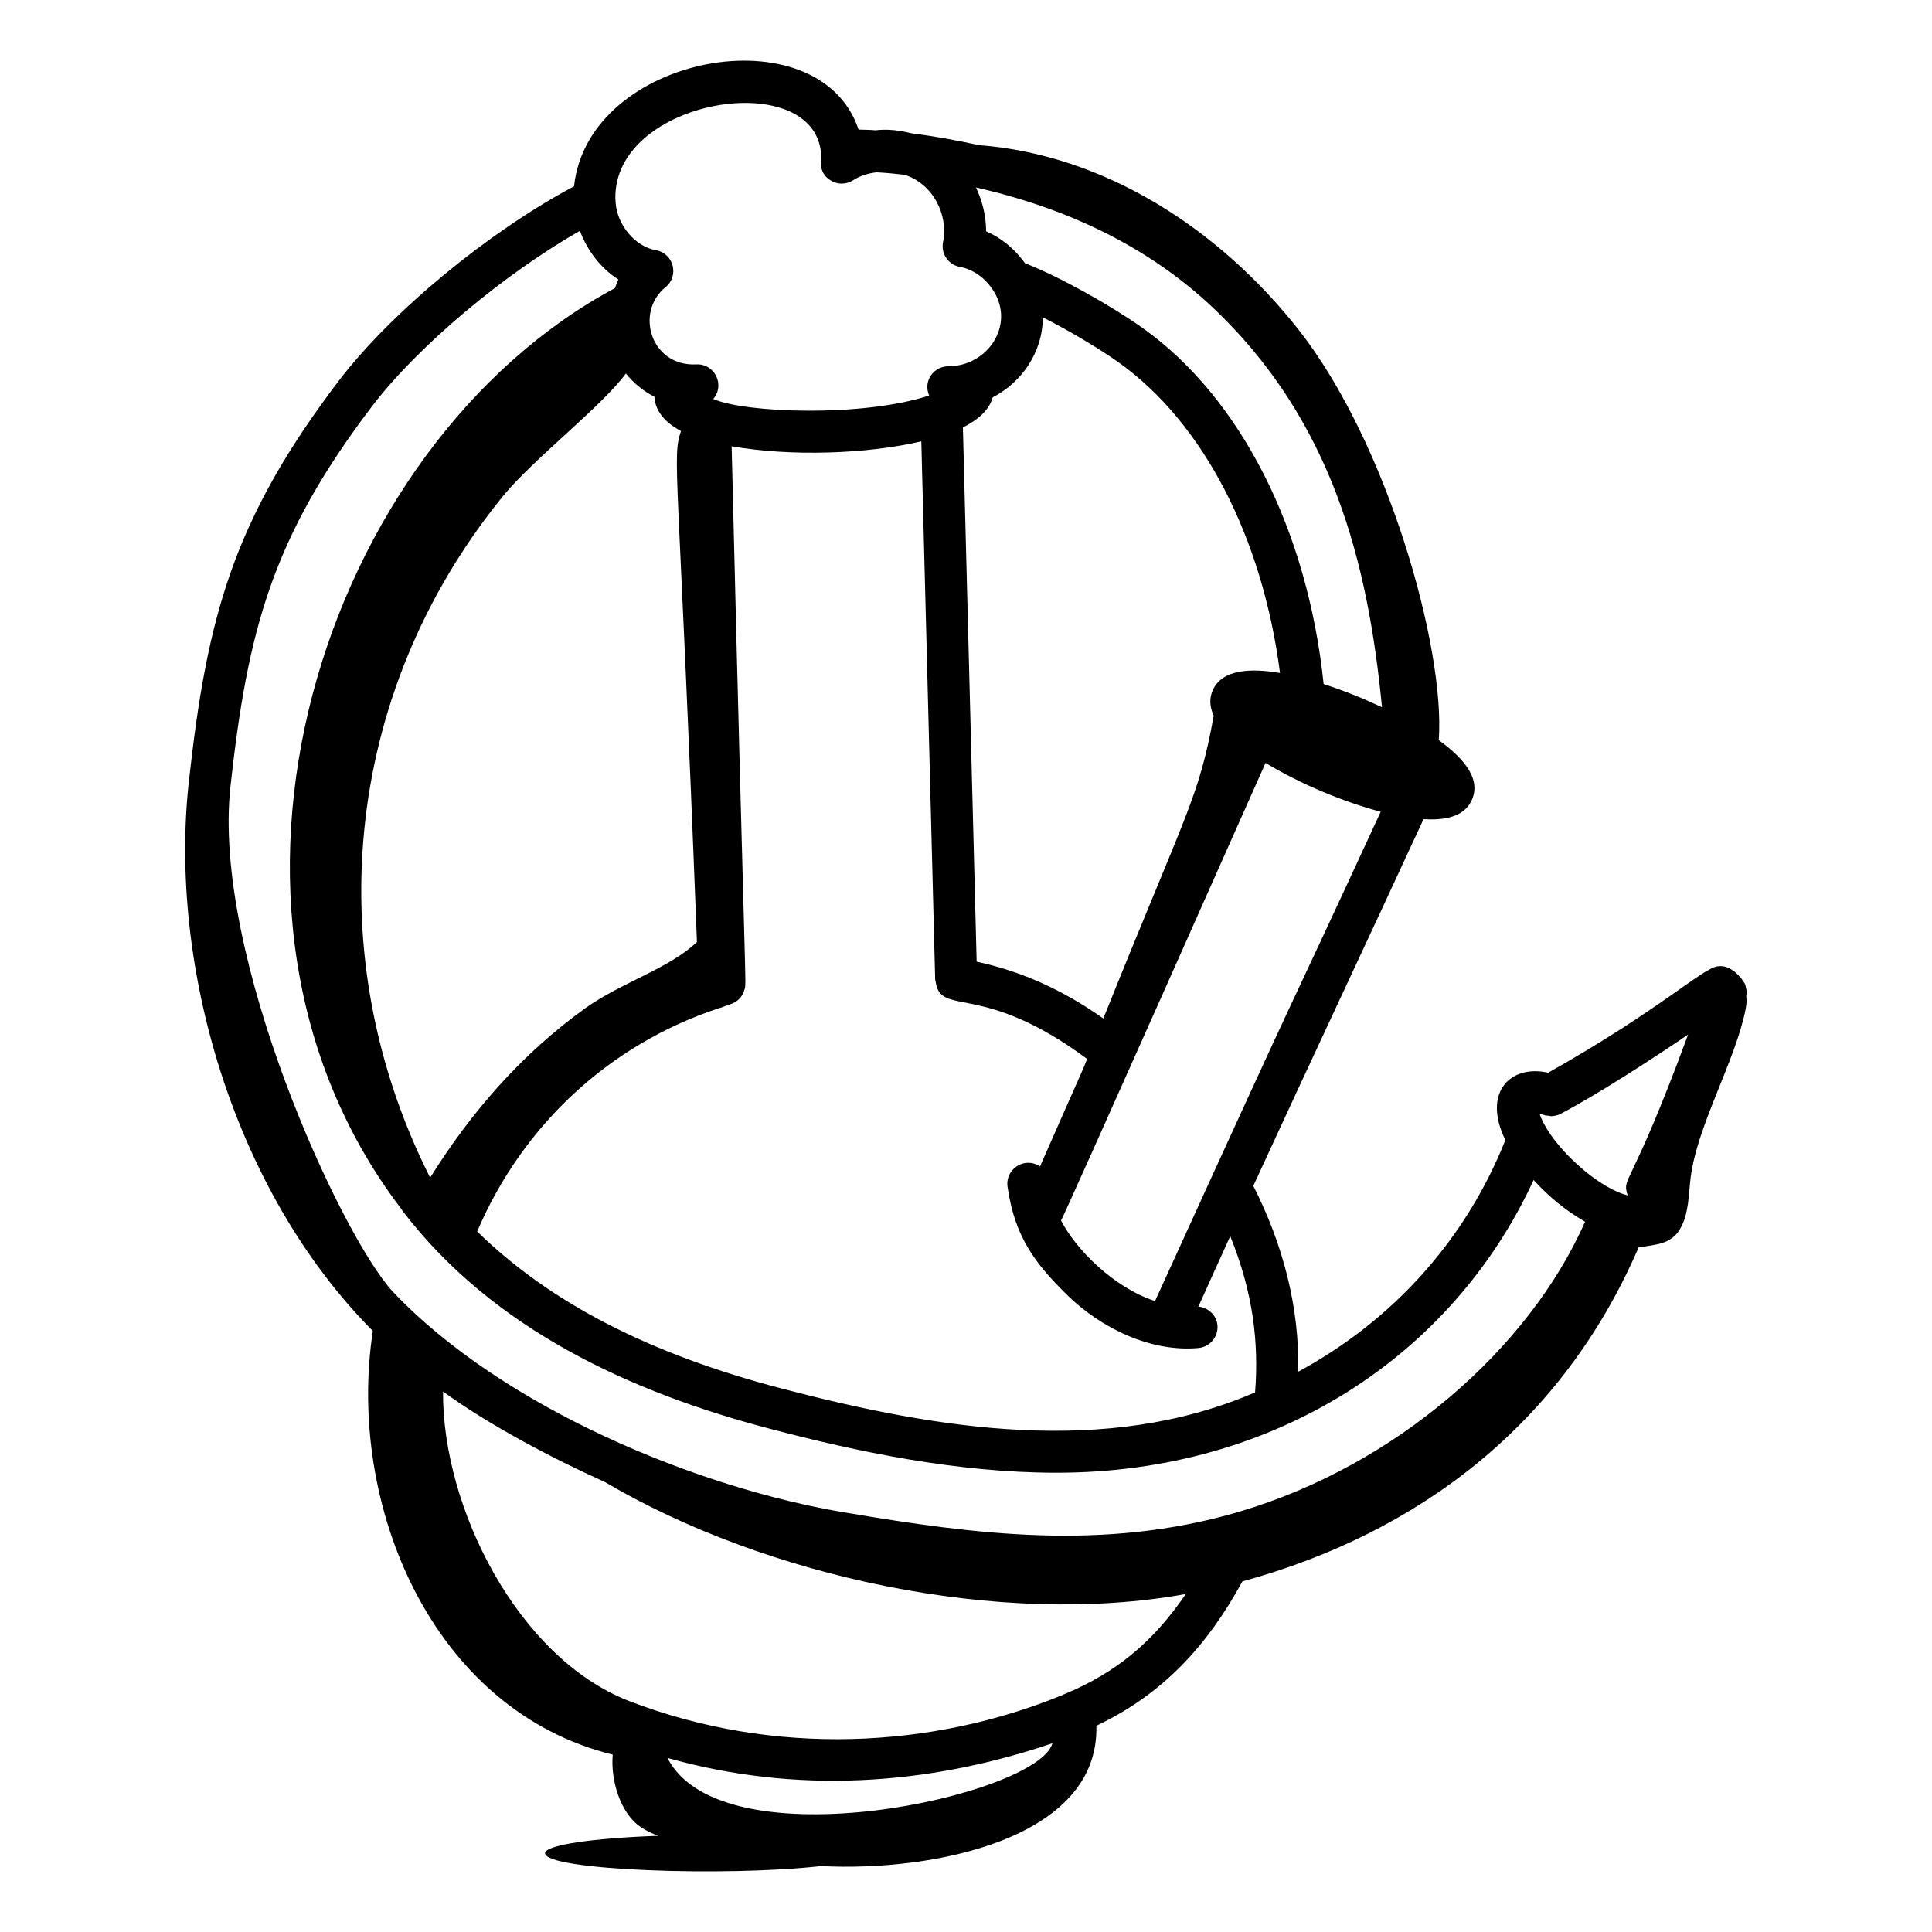 <?xml version="1.0" encoding="UTF-8"?>
<!-- Uploaded to: ICON Repo, www.svgrepo.com, Generator: ICON Repo Mixer Tools -->
<svg fill="#000000" width="800px" height="800px" version="1.1" viewBox="144 144 512 512" xmlns="http://www.w3.org/2000/svg">
 <path d="m606.72 405.85c-0.227-1.027-0.082-0.93-0.98-2.121-0.152-0.203-0.23-0.441-0.414-0.625l-0.113-0.113-0.004-0.004-1.402-1.402c-0.156-0.156-0.359-0.219-0.531-0.352-1.262-0.996-2.641-1.309-4.008-1.156-4.082 0.441-15.027 11.324-44.98 28.199-10.066-2.242-17.52 5.254-11.355 17.852-10.465 26.324-29.691 47.758-54.902 61.395 0.406-17.133-4.16-34.105-11.895-49.246 16.023-34.871 29.625-63.617 45.113-97.184 5.027 0.285 10.641-0.32 12.781-5.039 2.805-6.231-3.258-11.902-8.742-15.91 1.762-24.258-13.535-78.809-37.215-108.85-21.195-26.891-51.562-46.309-84.668-48.836-5.734-1.246-11.594-2.344-17.719-3.113-0.742-0.094-4.648-1.402-9.645-0.824-1.5-0.137-3.004-0.133-4.508-0.188-10.383-31.156-71.68-20.008-75.402 15.035-22.492 11.945-48.25 33.117-62.309 51.488-28.074 36.93-34.961 62.621-39.766 106.23-5.394 48.273 11.527 108.2 48.754 145.63-7.027 45.969 15.605 100.48 63.574 112.28-0.609 6.613 1.945 15.457 7.312 19.117 1.469 1.023 3.098 1.801 4.797 2.391-17.41 0.613-30.047 2.445-30.047 4.609 0 4.574 47.801 6.273 73.152 3.414 29.789 1.555 73.652-7.238 72.957-37.098 0-0.035-0.016-0.051-0.016-0.086 17.691-8.391 29.449-21.262 38.707-38.254 46.867-12.828 84.859-41.82 105.01-88.531 4.461-0.758 8.617-0.68 11.078-5.043 2.269-4.023 2.133-8.898 2.711-13.484 1.754-13.883 11.867-30.875 14.566-44.605 0.273-1.383 0.301-2.484 0.156-3.445 0.211-1.215 0.242-0.832-0.047-2.125zm-54.73 33.297c1.82 0.418 0.699 0.418 2.652 0.562 0.141 0.012 0.262 0.109 0.406 0.109 0.742-0.109 1.41-0.066 2.543-0.656 9.422-4.93 23.98-14.324 33.77-20.992-15.43 41.891-17.59 37.473-16.008 42.617-2.707-0.613-7.957-3.148-13.789-8.602-5.82-5.363-8.742-10.391-9.574-13.039zm-75.379 73.848c-39.344 17.023-83.816 9.879-125.31-0.98-35.121-9.148-61.43-22.699-80.844-41.656 11.992-28.141 35.074-49.629 64.066-59.176 1.008-0.199 1.379-0.578 2.816-0.934 0.129-0.031 0.219-0.121 0.34-0.16 1.633-0.527 3.117-1.852 3.629-3.879 0.578-2.258 0.227 5.445-3.414-143.94 15.711 2.75 35.824 2.07 50.266-1.305l3.672 142.62c0.004 0.211 0.105 0.391 0.133 0.594 1.305 9.402 12.254-0.27 40.133 20.453-1.879 4.684 0.617-1.262-12.492 28.504-4.008-2.746-9.27 0.652-8.594 5.371 1.852 12.945 6.996 20.078 15.84 28.723 8.965 8.75 22.09 15.168 34.766 14.008 3.055-0.289 5.297-3.004 5.016-6.055-0.254-2.695-2.492-4.668-5.043-4.91 2.816-6.273 5.625-12.508 8.438-18.676 6.035 14.918 7.621 28.176 6.582 41.395zm-159.18-263.85c0.129 2.641 1.559 6.195 7.031 9.078-2.426 7.617-0.684 7.406 4.234 135.4l-0.012 0.012c-7.168 6.953-19.984 10.719-29.543 17.523-16.863 12.129-30.227 27.469-41.109 44.871-0.07-0.098-0.141-0.195-0.211-0.293-28.922-57.582-23.637-127.15 19.375-180.14 8.012-9.875 26.441-24.008 32.664-32.625 2.047 2.547 4.613 4.672 7.57 6.18zm147.64-23.949c32.41 30.41 41.52 68.727 45.176 106.23-4.684-2.215-9.602-4.242-15.469-6.144-4.242-40.711-21.926-75.812-47.957-94.352-7.93-5.629-21.375-13.32-31.18-17.18-2.719-3.766-6.266-6.715-10.316-8.453 0.016-4.039-0.984-7.996-2.68-11.617 25.121 5.703 46.113 16.207 62.426 31.512zm-44.715 2.902c7.242 3.672 14.98 8.309 20.027 11.895 22.574 16.082 38.191 46.508 42.836 82.352-7.918-1.355-15.32-0.918-17.781 4.473 0 0.008-0.008 0.008-0.008 0.008-0.926 2.059-0.957 4.258 0.215 6.863-4.016 22.043-7.117 25.039-29.254 80.223-10.824-7.637-21.699-12.504-33.57-15.066l-3.644-141.58c5.109-2.535 7.207-5.438 7.887-7.949 7.582-3.949 13.254-11.785 13.293-21.219zm29.738 260.7c-11.09-3.629-21.098-13.887-24.906-21.359 0.672-0.832 53.773-120.3 54.195-121.26 9.312 5.629 20.59 10.301 30.516 12.945-31.824 68.914-13.32 27.719-59.805 129.67zm-88.496-304.07c0.223 1.121-1.121 4.801 2.512 7.082 1.832 1.137 4.152 1.137 5.977-0.051 1.727-1.121 3.801-1.801 6.184-2.098 2.508 0.133 4.977 0.367 7.461 0.656 7.672 2.465 11.625 10.762 10.184 17.836-0.617 3.055 1.398 6.031 4.473 6.578 3.531 0.629 6.887 3.047 8.984 6.496 5.574 9.031-1.668 19.84-12.07 19.84-3.797 0-6.758 3.879-5.059 7.754-17.602 5.773-48.715 4.648-57.234 0.914 3.231-3.738 0.34-9.398-4.461-9.168-12.082 0.629-16.375-13.836-8.168-20.469 3.695-3 2.137-8.977-2.555-9.797-5.508-0.953-10.203-6.629-10.672-12.48 0-0.363-0.027-0.73-0.074-1.188-0.48-26.527 52.676-35.047 54.52-11.906zm-156.51 167.58c4.578-41.5 11.09-65.891 37.559-100.71 12.23-15.988 34.938-34.969 55.039-46.43 1.988 5.336 5.59 9.969 10.195 12.914-0.398 0.73-0.609 1.508-0.91 2.266-77.559 41.547-117.28 164.44-56.676 243.96 0.129 0.207 0.195 0.312 0.469 0.695 23.762 31.047 60.043 47.938 97.719 57.754 22.32 5.848 48.781 11.531 75.531 11.531 58.039 0 104.92-30.98 126.41-77.57 4.07 4.422 8.301 7.965 13.637 11.055-14.898 33.723-50.234 64.535-91.309 76.742l-0.867 0.262c-35.41 10.289-69.277 5.902-103.78 0.074-39.145-6.457-90.891-27.781-120-58.547-13.59-14.645-48.031-89.051-43.016-134zm115.79 257.56c33.762 9.527 68.539 7.488 102.02-3.887-3.648 13.82-87.488 32.363-102.02 3.887zm105.18-16.891c-0.02 0.004-0.039 0-0.059 0.004-0.004 0-0.414 0.211-0.434 0.219-34.316 14.094-76.273 16.48-114.93 1.562-29.496-11.508-49.445-51.391-49.23-81.996 12.203 8.906 29.129 17.801 42.859 23.965 42.703 25.164 104.8 38.605 153.98 29.703-8.723 12.812-18.633 20.934-32.191 26.543z"/>
</svg>